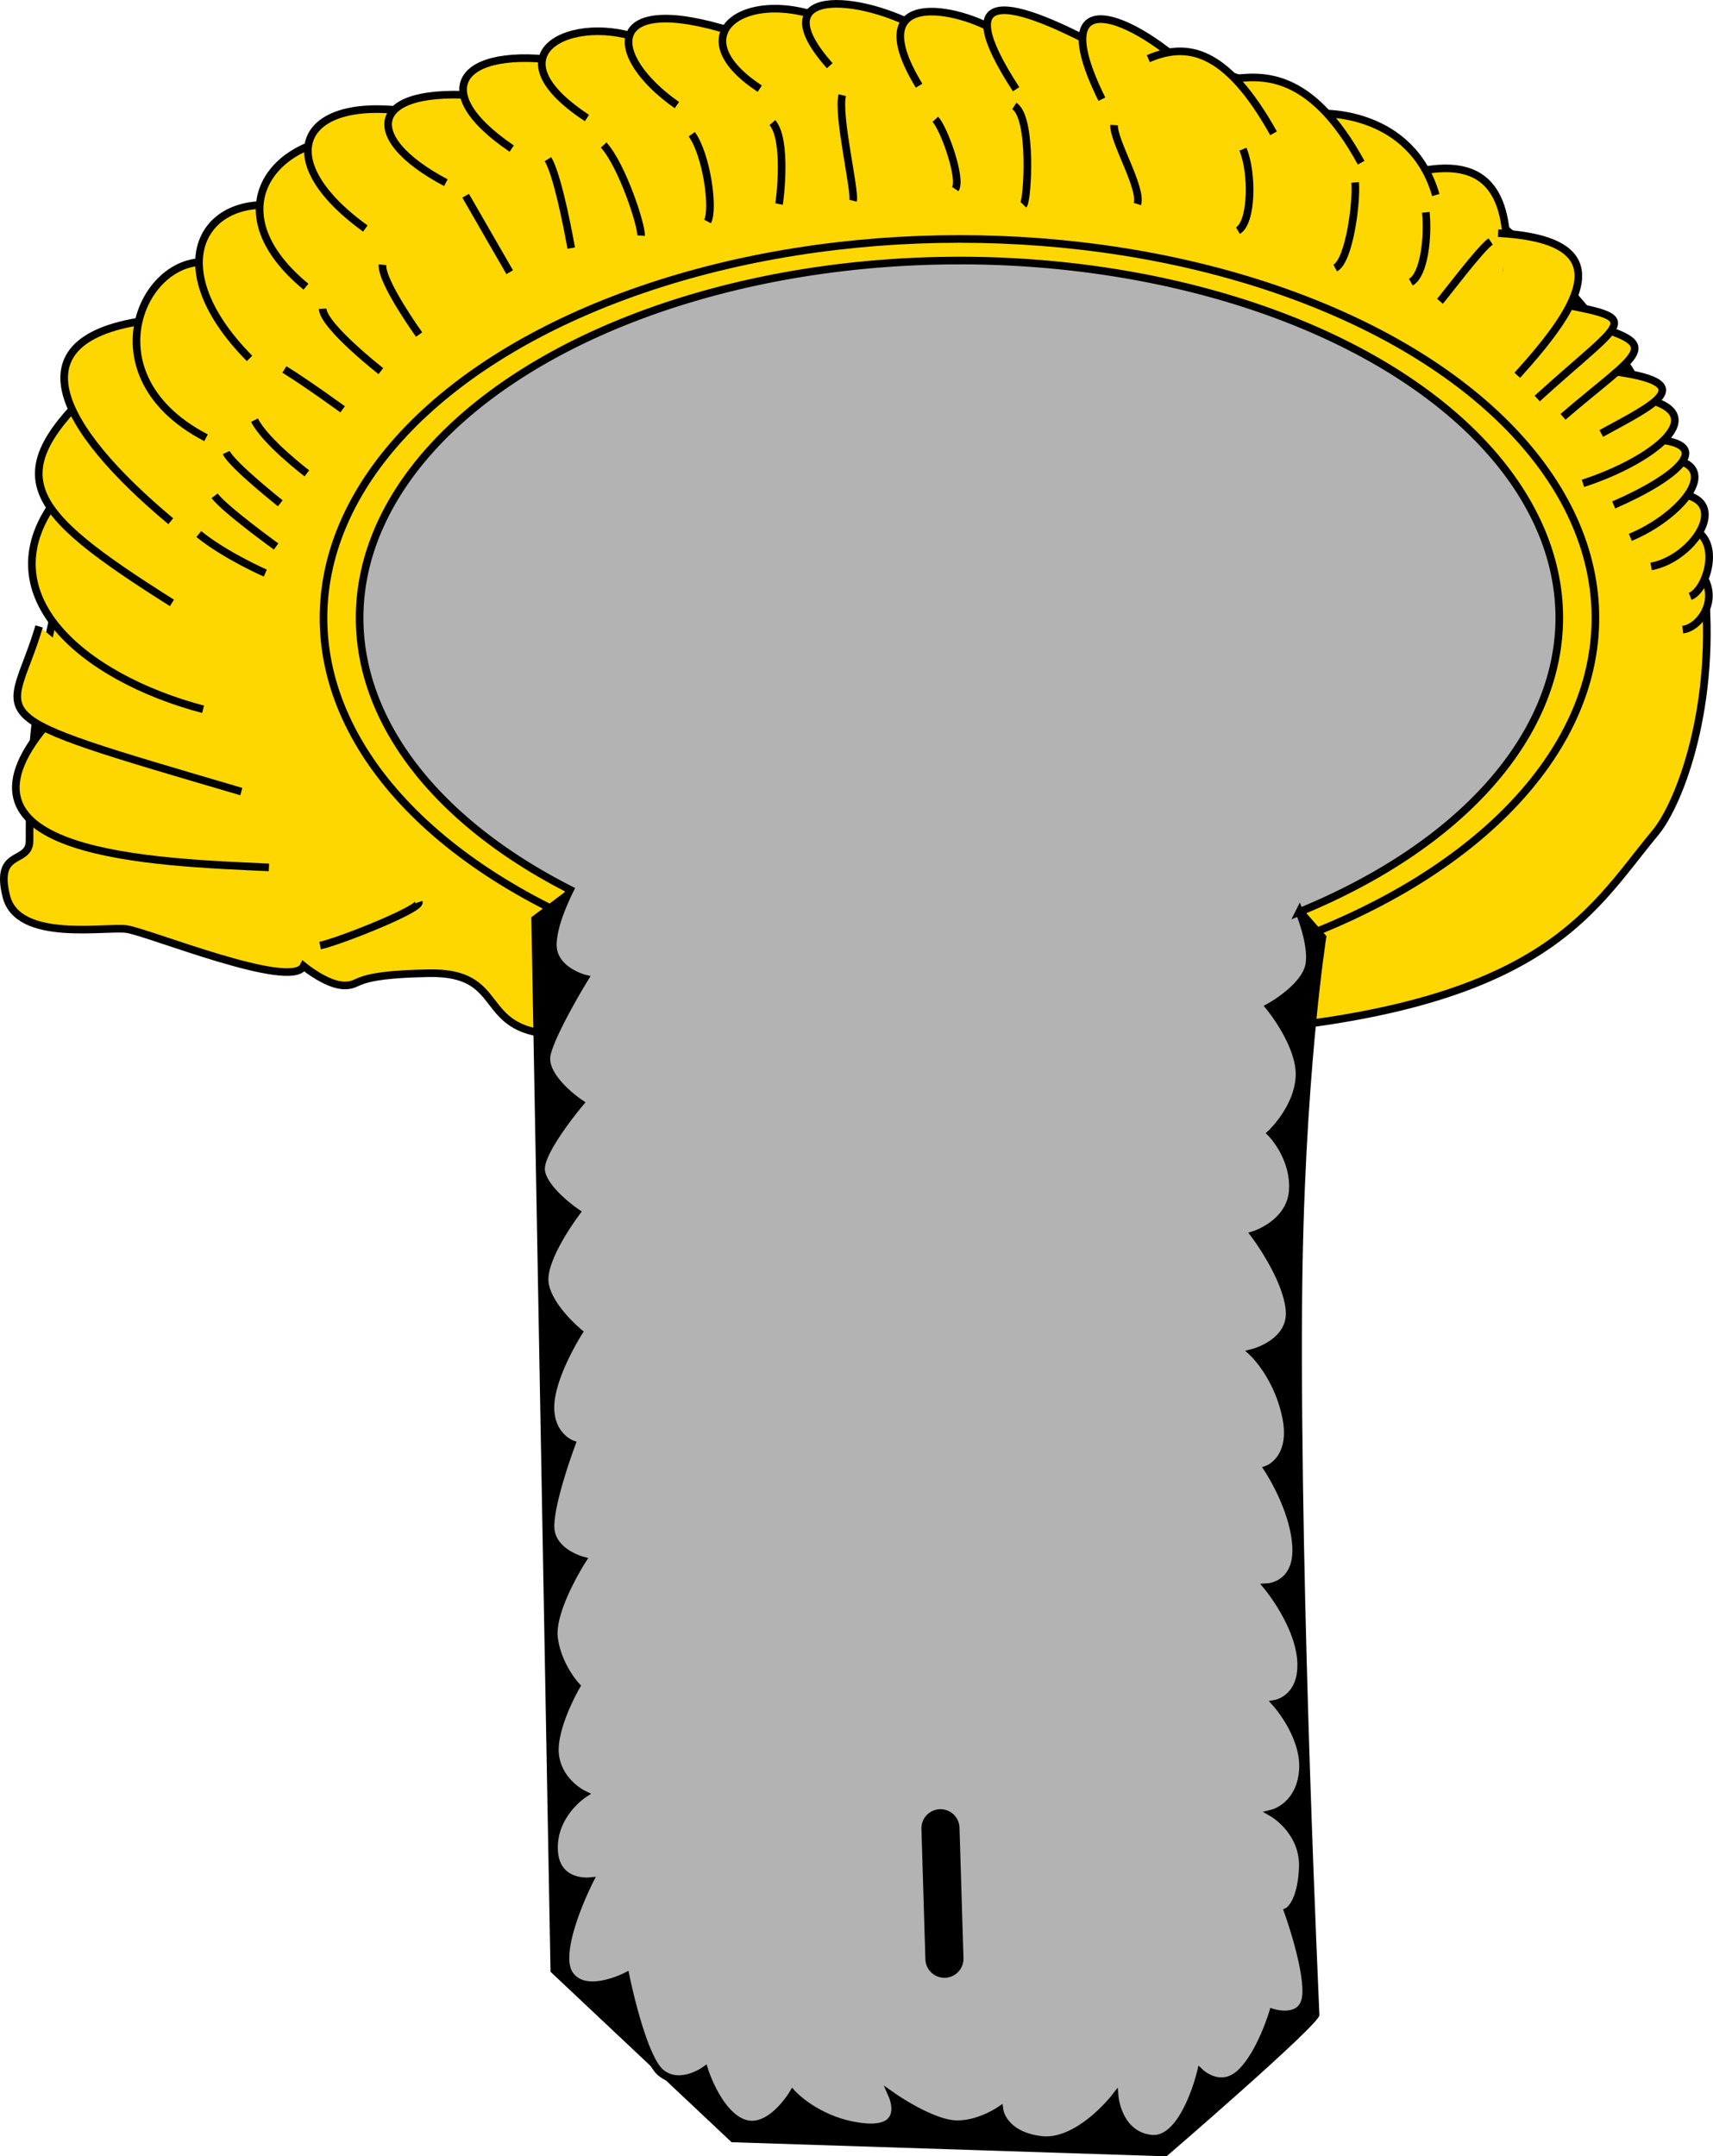<?xml version="1.0" encoding="UTF-8" standalone="no"?>
<!-- Created with Inkscape (http://www.inkscape.org/) -->

<svg
   xmlns:dc="http://purl.org/dc/elements/1.1/"
   xmlns:cc="http://creativecommons.org/ns#"
   xmlns:rdf="http://www.w3.org/1999/02/22-rdf-syntax-ns#"
   xmlns:svg="http://www.w3.org/2000/svg"
   xmlns="http://www.w3.org/2000/svg"
   xmlns:sodipodi="http://sodipodi.sourceforge.net/DTD/sodipodi-0.dtd"
   xmlns:inkscape="http://www.inkscape.org/namespaces/inkscape"
   width="224.837"
   height="283.068"
   viewBox="0 0 224.837 283.068"
   id="svg2"
   version="1.1"
   inkscape:version="0.91 r13725"
   sodipodi:docname="Epaulette_major.svg">
  <defs
     id="defs4" />
  <sodipodi:namedview
     id="base"
     pagecolor="#ffffff"
     bordercolor="#666666"
     borderopacity="1.0"
     inkscape:pageopacity="0.0"
     inkscape:pageshadow="2"
     inkscape:zoom="1.3529131"
     inkscape:cx="214.93972"
     inkscape:cy="141.5338"
     inkscape:document-units="px"
     inkscape:current-layer="layer3"
     showgrid="false"
     inkscape:window-width="1152"
     inkscape:window-height="808"
     inkscape:window-x="-4"
     inkscape:window-y="-4"
     inkscape:window-maximized="1"
     showguides="true"
     fit-margin-top="0"
     fit-margin-left="0"
     fit-margin-right="0"
     fit-margin-bottom="0"
     inkscape:guide-bbox="true"
     units="px" />
  <g
     inkscape:groupmode="layer"
     id="layer2"
     inkscape:label="Tour"
     style="display:inline"
     transform="translate(-299.941,-186.927)" />
  <g
     inkscape:groupmode="layer"
     id="layer3"
     inkscape:label="Languette"
     style="display:inline"
     transform="translate(-299.941,-186.927)">
    <g
       id="g8980">
      <g
         id="g4840"
         style="display:inline"
         transform="translate(1.8684175e-6,0)">
        <path
           style="fill:#fed700;fill-opacity:1;fill-rule:evenodd;stroke:#000000;stroke-width:1px;stroke-linecap:butt;stroke-linejoin:miter;stroke-opacity:1"
           d="m 372.679,322.719 c -10.357,-0.536 -6.071,-8.214 -16.429,-8.036 -10.357,0.179 -8.75,1.607 -11.071,1.607 -2.321,0 -5.389,-2.539 -5.389,-2.539 -1.578,3.22 -20.456,-4.483 -23.234,-4.861 -2.778,-0.379 -14.268,1.768 -15.784,-4.293 -1.515,-6.061 2.652,-4.293 3.03,-6.945 0.379,-2.652 -6.532,-107.848 115.697,-107.342 32.057,0.132 54.896,9.947 70.103,20.571 47.312,33.054 34.116,77.558 27.595,85.383 -8.839,10.607 -14.9,24.244 -62.124,26.517 -76.457,3.68 -82.395,-0.06 -82.395,-0.06 z"
           id="path3347"
           inkscape:connector-curvature="0"
           sodipodi:nodetypes="csscssssssscc" />
        <path
           style="fill:#fed700;fill-opacity:1;fill-rule:evenodd;stroke:#000000;stroke-width:1px;stroke-linecap:butt;stroke-linejoin:miter;stroke-opacity:1"
           d="m 497.728,222.558 c 0.231,-7.407 -0.617,-15.045 -10.802,-13.271"
           id="path3407"
           inkscape:connector-curvature="0" />
        <path
           style="fill:#fed700;fill-opacity:1;fill-rule:evenodd;stroke:#000000;stroke-width:1px;stroke-linecap:butt;stroke-linejoin:miter;stroke-opacity:1"
           d="M 488.393,212.528 C 485.229,201.572 473.81,201.494 471.727,201.957"
           id="path3405"
           inkscape:connector-curvature="0" />
        <path
           style="fill:#fed700;fill-opacity:1;fill-rule:evenodd;stroke:#000000;stroke-width:1px;stroke-linecap:butt;stroke-linejoin:miter;stroke-opacity:1"
           d="m 478.594,208.284 c -6.79,-12.422 -13.348,-11.419 -17.206,-10.956"
           id="path3403"
           inkscape:connector-curvature="0" />
        <path
           style="fill:#fed700;fill-opacity:1;fill-rule:evenodd;stroke:#000000;stroke-width:1px;stroke-linecap:butt;stroke-linejoin:miter;stroke-opacity:1"
           d="m 520.801,269.579 c 2.073,-0.218 4.544,-3.435 2.908,-6.6"
           id="path3427"
           inkscape:connector-curvature="0"
           sodipodi:nodetypes="cc" />
        <path
           style="fill:#fed700;fill-opacity:1;fill-rule:evenodd;stroke:#000000;stroke-width:1px;stroke-linecap:butt;stroke-linejoin:miter;stroke-opacity:1"
           d="m 521.783,265.214 c 2.291,-0.873 4.365,-7.965 -0.327,-9.056"
           id="path3425"
           inkscape:connector-curvature="0"
           sodipodi:nodetypes="cc" />
        <path
           style="fill:#fed700;fill-opacity:1;fill-rule:evenodd;stroke:#000000;stroke-width:1px;stroke-linecap:butt;stroke-linejoin:miter;stroke-opacity:1"
           d="m 516.655,261.286 c 5.347,-0.982 10.148,-8.074 4.583,-9.384"
           id="path3423"
           inkscape:connector-curvature="0" />
        <path
           style="fill:#fed700;fill-opacity:1;fill-rule:evenodd;stroke:#000000;stroke-width:1px;stroke-linecap:butt;stroke-linejoin:miter;stroke-opacity:1"
           d="m 513.927,257.467 c 6.547,-2.728 12.003,-9.166 5.565,-10.257"
           id="path3421"
           inkscape:connector-curvature="0" />
        <path
           style="fill:#fed700;fill-opacity:1;fill-rule:evenodd;stroke:#000000;stroke-width:1px;stroke-linecap:butt;stroke-linejoin:miter;stroke-opacity:1"
           d="m 511.744,253.212 c 8.293,-3.601 13.53,-8.074 5.237,-8.62"
           id="path3419"
           inkscape:connector-curvature="0" />
        <path
           style="fill:#fed700;fill-opacity:1;fill-rule:evenodd;stroke:#000000;stroke-width:1px;stroke-linecap:butt;stroke-linejoin:miter;stroke-opacity:1"
           d="m 507.707,250.375 c 8.838,-2.837 17.676,-9.275 7.529,-11.239"
           id="path3417"
           inkscape:connector-curvature="0" />
        <path
           style="fill:#fed700;fill-opacity:1;fill-rule:evenodd;stroke:#000000;stroke-width:1px;stroke-linecap:butt;stroke-linejoin:miter;stroke-opacity:1"
           d="m 510.108,243.828 c 7.202,-3.928 13.094,-6.656 1.309,-8.184"
           id="path3415"
           inkscape:connector-curvature="0" />
        <path
           style="fill:#fed700;fill-opacity:1;fill-rule:evenodd;stroke:#000000;stroke-width:1px;stroke-linecap:butt;stroke-linejoin:miter;stroke-opacity:1"
           d="m 505.089,241.645 c 10.148,-8.729 13.639,-9.384 2.619,-12.33"
           id="path3413"
           inkscape:connector-curvature="0" />
        <path
           style="fill:#fed700;fill-opacity:1;fill-rule:evenodd;stroke:#000000;stroke-width:1px;stroke-linecap:butt;stroke-linejoin:miter;stroke-opacity:1"
           d="m 501.706,239.245 c 12.33,-11.239 14.294,-10.257 0.764,-12.875"
           id="path3411"
           inkscape:connector-curvature="0" />
        <path
           style="fill:#fed700;fill-opacity:1;fill-rule:evenodd;stroke:#000000;stroke-width:1px;stroke-linecap:butt;stroke-linejoin:miter;stroke-opacity:1"
           d="m 335.239,300.793 c -15.045,-0.694 -43.747,-1.543 -29.242,-18.672"
           id="path3365"
           inkscape:connector-curvature="0" />
        <path
           style="fill:#fed700;fill-opacity:1;fill-rule:evenodd;stroke:#000000;stroke-width:1px;stroke-linecap:butt;stroke-linejoin:miter;stroke-opacity:1"
           d="m 331.613,290.84 c -36.263,-10.647 -30.322,-8.796 -26.541,-21.681"
           id="path3367"
           inkscape:connector-curvature="0" />
        <path
           style="fill:#fed700;fill-opacity:1;fill-rule:evenodd;stroke:#000000;stroke-width:1px;stroke-linecap:butt;stroke-linejoin:miter;stroke-opacity:1"
           d="m 326.598,280.038 c -15.817,-4.166 -29.01,-15.277 -18.98,-27.93"
           id="path3369"
           inkscape:connector-curvature="0" />
        <path
           style="fill:#fed700;fill-opacity:1;fill-rule:evenodd;stroke:#000000;stroke-width:1px;stroke-linecap:butt;stroke-linejoin:miter;stroke-opacity:1"
           d="m 322.509,266.073 c -19.443,-12.268 -22.684,-16.743 -9.644,-28.856"
           id="path3371"
           inkscape:connector-curvature="0" />
        <path
           style="fill:#fed700;fill-opacity:1;fill-rule:evenodd;stroke:#000000;stroke-width:1px;stroke-linecap:butt;stroke-linejoin:miter;stroke-opacity:1"
           d="m 322.355,255.349 c -14.505,-12.113 -21.681,-24.535 -1.697,-26.541"
           id="path3373"
           inkscape:connector-curvature="0" />
        <path
           style="fill:#fed700;fill-opacity:1;fill-rule:evenodd;stroke:#000000;stroke-width:1px;stroke-linecap:butt;stroke-linejoin:miter;stroke-opacity:1"
           d="m 326.984,244.393 c -16.82,-8.719 -7.021,-26.619 2.469,-22.452"
           id="path3375"
           inkscape:connector-curvature="0" />
        <path
           style="fill:#fed700;fill-opacity:1;fill-rule:evenodd;stroke:#000000;stroke-width:1px;stroke-linecap:butt;stroke-linejoin:miter;stroke-opacity:1"
           d="m 332.693,233.977 c -12.422,-12.576 -5.555,-22.452 5.555,-19.675"
           id="path3377"
           inkscape:connector-curvature="0" />
        <path
           style="fill:#fed700;fill-opacity:1;fill-rule:evenodd;stroke:#000000;stroke-width:1px;stroke-linecap:butt;stroke-linejoin:miter;stroke-opacity:1"
           d="m 340.1,224.564 c -11.573,-9.567 -4.706,-18.672 4.552,-19.443"
           id="path3379"
           inkscape:connector-curvature="0" />
        <path
           style="fill:#fed700;fill-opacity:1;fill-rule:evenodd;stroke:#000000;stroke-width:1px;stroke-linecap:butt;stroke-linejoin:miter;stroke-opacity:1"
           d="m 347.893,216.925 c -12.731,-9.181 -8.564,-17.823 6.635,-15.2"
           id="path3381"
           inkscape:connector-curvature="0" />
        <path
           style="fill:#fed700;fill-opacity:1;fill-rule:evenodd;stroke:#000000;stroke-width:1px;stroke-linecap:butt;stroke-linejoin:miter;stroke-opacity:1"
           d="m 358.463,210.907 c -11.573,-6.095 -10.262,-13.271 6.481,-11.188"
           id="path3383"
           inkscape:connector-curvature="0" />
        <path
           style="fill:#fed700;fill-opacity:1;fill-rule:evenodd;stroke:#000000;stroke-width:1px;stroke-linecap:butt;stroke-linejoin:miter;stroke-opacity:1"
           d="m 367.105,206.432 c -11.728,-7.947 -6.327,-13.965 8.333,-11.188"
           id="path3385"
           inkscape:connector-curvature="0" />
        <path
           style="fill:#fed700;fill-opacity:1;fill-rule:evenodd;stroke:#000000;stroke-width:1px;stroke-linecap:butt;stroke-linejoin:miter;stroke-opacity:1"
           d="m 376.98,202.42 c -13.734,-9.027 -0.463,-14.197 8.333,-9.799"
           id="path3387"
           inkscape:connector-curvature="0" />
        <path
           style="fill:#fed700;fill-opacity:1;fill-rule:evenodd;stroke:#000000;stroke-width:1px;stroke-linecap:butt;stroke-linejoin:miter;stroke-opacity:1"
           d="m 388.785,200.723 c -9.259,-6.481 -9.644,-15.045 7.33,-9.644"
           id="path3389"
           inkscape:connector-curvature="0" />
        <path
           style="fill:#fed700;fill-opacity:1;fill-rule:evenodd;stroke:#000000;stroke-width:1px;stroke-linecap:butt;stroke-linejoin:miter;stroke-opacity:1"
           d="m 399.664,198.563 c -11.419,-7.484 -0.772,-14.042 10.339,-8.333"
           id="path3391"
           inkscape:connector-curvature="0" />
        <path
           style="fill:#fed700;fill-opacity:1;fill-rule:evenodd;stroke:#000000;stroke-width:1px;stroke-linecap:butt;stroke-linejoin:miter;stroke-opacity:1"
           d="m 408.846,195.553 c -9.181,-10.339 3.935,-9.567 12.499,-4.552"
           id="path3393"
           inkscape:connector-curvature="0" />
        <path
           style="fill:#fed700;fill-opacity:1;fill-rule:evenodd;stroke:#000000;stroke-width:1px;stroke-linecap:butt;stroke-linejoin:miter;stroke-opacity:1"
           d="m 420.573,198.177 c -8.256,-13.579 6.481,-10.03 11.033,-6.558"
           id="path3395"
           inkscape:connector-curvature="0" />
        <path
           style="fill:#fed700;fill-opacity:1;fill-rule:evenodd;stroke:#000000;stroke-width:1px;stroke-linecap:butt;stroke-linejoin:miter;stroke-opacity:1"
           d="m 433.304,198.64 c -8.873,-13.656 -1.234,-12.345 12.808,-4.552"
           id="path3397"
           inkscape:connector-curvature="0" />
        <path
           style="fill:#fed700;fill-opacity:1;fill-rule:evenodd;stroke:#000000;stroke-width:1px;stroke-linecap:butt;stroke-linejoin:miter;stroke-opacity:1"
           d="m 444.568,199.951 c -8.101,-16.357 4.938,-11.033 13.811,-1.543"
           id="path3399"
           inkscape:connector-curvature="0" />
        <path
           style="fill:#fed700;fill-opacity:1;fill-rule:evenodd;stroke:#000000;stroke-width:1px;stroke-linecap:butt;stroke-linejoin:miter;stroke-opacity:1"
           d="m 467.098,204.426 c -6.25,-11.188 -11.419,-11.959 -16.434,-9.799"
           id="path3401"
           inkscape:connector-curvature="0" />
        <path
           style="fill:#fed700;fill-opacity:1;fill-rule:evenodd;stroke:#000000;stroke-width:1px;stroke-linecap:butt;stroke-linejoin:miter;stroke-opacity:1"
           d="m 499.087,236.19 c 8.511,-9.384 13.639,-17.786 -2.51,-18.658"
           id="path3409"
           inkscape:connector-curvature="0" />
        <path
           style="fill:none;fill-rule:evenodd;stroke:#000000;stroke-width:1px;stroke-linecap:butt;stroke-linejoin:miter;stroke-opacity:1"
           d="m 326.033,257.031 c 3.492,2.837 8.729,5.128 8.729,5.128"
           id="path3448"
           inkscape:connector-curvature="0" />
        <path
           style="fill:none;fill-rule:evenodd;stroke:#000000;stroke-width:1px;stroke-linecap:butt;stroke-linejoin:miter;stroke-opacity:1"
           d="m 328.106,252.011 c 1.418,1.855 8.074,6.656 8.074,6.656"
           id="path3450"
           inkscape:connector-curvature="0" />
        <path
           style="fill:none;fill-rule:evenodd;stroke:#000000;stroke-width:1px;stroke-linecap:butt;stroke-linejoin:miter;stroke-opacity:1"
           d="m 329.633,246.337 c 0.764,1.637 7.092,6.656 7.092,6.656"
           id="path3452"
           inkscape:connector-curvature="0" />
        <path
           style="fill:none;fill-rule:evenodd;stroke:#000000;stroke-width:1px;stroke-linecap:butt;stroke-linejoin:miter;stroke-opacity:1"
           d="m 333.343,242.082 c 1.418,2.837 6.874,6.983 6.874,6.983"
           id="path3454"
           inkscape:connector-curvature="0" />
        <path
           style="fill:none;fill-rule:evenodd;stroke:#000000;stroke-width:1px;stroke-linecap:butt;stroke-linejoin:miter;stroke-opacity:1"
           d="m 337.271,235.426 c 3.164,1.964 7.638,5.237 7.638,5.237"
           id="path3456"
           inkscape:connector-curvature="0" />
        <path
           style="fill:none;fill-rule:evenodd;stroke:#000000;stroke-width:1px;stroke-linecap:butt;stroke-linejoin:miter;stroke-opacity:1"
           d="m 342.29,227.461 c 0.109,2.291 7.638,8.184 7.638,8.184"
           id="path3458"
           inkscape:connector-curvature="0" />
        <path
           style="fill:none;fill-rule:evenodd;stroke:#000000;stroke-width:1px;stroke-linecap:butt;stroke-linejoin:miter;stroke-opacity:1"
           d="m 350.147,221.678 c -0.218,2.182 4.801,9.166 4.801,9.166"
           id="path3460"
           inkscape:connector-curvature="0" />
        <path
           style="fill:none;fill-rule:evenodd;stroke:#000000;stroke-width:1px;stroke-linecap:butt;stroke-linejoin:miter;stroke-opacity:1"
           d="m 361.058,212.621 c 1.309,2.291 5.783,10.038 5.783,10.038"
           id="path3462"
           inkscape:connector-curvature="0" />
        <path
           style="fill:none;fill-rule:evenodd;stroke:#000000;stroke-width:1px;stroke-linecap:butt;stroke-linejoin:miter;stroke-opacity:1"
           d="m 371.86,207.82 c 1.418,2.291 3.055,11.675 3.055,11.675"
           id="path3464"
           inkscape:connector-curvature="0" />
        <path
           style="fill:none;fill-rule:evenodd;stroke:#000000;stroke-width:1px;stroke-linecap:butt;stroke-linejoin:miter;stroke-opacity:1"
           d="m 379.171,205.965 c 2.401,2.619 5.019,10.584 4.91,11.893"
           id="path3466"
           inkscape:connector-curvature="0" />
        <path
           style="fill:none;fill-rule:evenodd;stroke:#000000;stroke-width:1px;stroke-linecap:butt;stroke-linejoin:miter;stroke-opacity:1"
           d="m 390.737,204.547 c 1.964,2.728 2.946,9.82 2.073,11.457"
           id="path3468"
           inkscape:connector-curvature="0" />
        <path
           style="fill:none;fill-rule:evenodd;stroke:#000000;stroke-width:1px;stroke-linecap:butt;stroke-linejoin:miter;stroke-opacity:1"
           d="m 401.321,203.019 c 1.964,2.291 0.982,10.148 0.873,10.693"
           id="path3470"
           inkscape:connector-curvature="0" />
        <path
           style="fill:none;fill-rule:evenodd;stroke:#000000;stroke-width:1px;stroke-linecap:butt;stroke-linejoin:miter;stroke-opacity:1"
           d="m 410.487,199.418 c -0.655,2.728 1.746,12.548 1.418,13.857"
           id="path3472"
           inkscape:connector-curvature="0" />
        <path
           style="fill:none;fill-rule:evenodd;stroke:#000000;stroke-width:1px;stroke-linecap:butt;stroke-linejoin:miter;stroke-opacity:1"
           d="m 422.707,202.583 c 1.2,1.309 3.492,7.856 2.619,9.166"
           id="path3474"
           inkscape:connector-curvature="0" />
        <path
           style="fill:none;fill-rule:evenodd;stroke:#000000;stroke-width:1px;stroke-linecap:butt;stroke-linejoin:miter;stroke-opacity:1"
           d="m 433.073,200.837 c 2.401,1.528 1.746,12.439 1.2,12.985"
           id="path3476"
           inkscape:connector-curvature="0" />
        <path
           style="fill:none;fill-rule:evenodd;stroke:#000000;stroke-width:1px;stroke-linecap:butt;stroke-linejoin:miter;stroke-opacity:1"
           d="m 446.167,203.346 c -0.109,2.073 3.71,8.293 3.055,10.366"
           id="path3478"
           inkscape:connector-curvature="0" />
        <path
           style="fill:none;fill-rule:evenodd;stroke:#000000;stroke-width:1px;stroke-linecap:butt;stroke-linejoin:miter;stroke-opacity:1"
           d="m 463.08,206.511 c 1.309,3.164 1.2,9.602 -0.655,10.693"
           id="path3480"
           inkscape:connector-curvature="0" />
        <path
           style="fill:none;fill-rule:evenodd;stroke:#000000;stroke-width:1px;stroke-linecap:butt;stroke-linejoin:miter;stroke-opacity:1"
           d="m 477.81,210.875 c 0.218,2.619 -0.764,10.257 -2.619,11.239"
           id="path3482"
           inkscape:connector-curvature="0" />
        <path
           style="fill:none;fill-rule:evenodd;stroke:#000000;stroke-width:1px;stroke-linecap:butt;stroke-linejoin:miter;stroke-opacity:1"
           d="m 487.085,214.803 c 0.327,3.273 -0.218,8.184 -1.964,9.166"
           id="path3484"
           inkscape:connector-curvature="0" />
        <path
           style="fill:none;fill-rule:evenodd;stroke:#000000;stroke-width:1px;stroke-linecap:butt;stroke-linejoin:miter;stroke-opacity:1"
           d="m 495.596,218.622 c -1.309,0.873 -5.892,6.983 -6.656,7.856"
           id="path3486"
           inkscape:connector-curvature="0"
           sodipodi:nodetypes="cc" />
        <path
           style="fill:none;fill-rule:evenodd;stroke:#000000;stroke-width:1px;stroke-linecap:butt;stroke-linejoin:miter;stroke-opacity:1"
           d="m 341.952,311.055 c 2.315,-0.463 13.271,-4.784 12.962,-5.709"
           id="path4353"
           inkscape:connector-curvature="0" />
      </g>
      <g
         id="g4834">
        <ellipse
           style="opacity:1;fill:#fed700;fill-opacity:1;stroke:#000000;stroke-width:1;stroke-linecap:round;stroke-linejoin:round;stroke-miterlimit:4;stroke-dasharray:none;stroke-opacity:1"
           id="path3491"
           cx="425.872"
           cy="268.051"
           rx="83.472"
           ry="49.756" />
        <path
           style="fill:#000000;fill-rule:evenodd;stroke:none;stroke-width:1px;stroke-linecap:butt;stroke-linejoin:miter;stroke-opacity:1"
           d="m 374.916,303.404 -5.237,3.928 2.519,138.436 23.764,22.375 57.095,1.852 c 0,0 20.06,-17.283 20.06,-18.517 0,-0.707 -2.533,-53.815 -2.274,-93.3 0.194,-29.471 3.2,-48.357 3.2,-48.357 l -8.641,-9.876 z"
           id="path4355"
           inkscape:connector-curvature="0"
           sodipodi:nodetypes="cccccssccc" />
        <path
           style="fill:#b3b3b3;fill-opacity:1;fill-rule:evenodd;stroke:#000000;stroke-width:1px;stroke-linecap:butt;stroke-linejoin:miter;stroke-opacity:1"
           d="m 425.871,221.133 a 78.732,46.919 0 0 0 -78.73,46.918 78.732,46.919 0 0 0 27.623,35.672 c -0.88,1.779 -2.156,4.68 -2.258,7.023 -0.154,3.549 4.166,4.629 4.166,4.629 0,0 -4.166,6.791 -4.938,9.877 -0.772,3.086 4.32,6.48 4.32,6.48 0,0 -4.937,5.863 -5.092,8.486 -0.154,2.623 4.629,5.865 4.629,5.865 0,0 -4.32,5.709 -4.166,8.949 0.154,3.241 4.475,6.789 4.475,6.789 0,0 -3.549,5.556 -3.703,9.568 -0.154,4.012 2.777,5.092 2.777,5.092 0,0 -2.777,7.408 -2.777,10.803 0,3.395 4.166,4.475 4.166,4.475 0,0 -4.166,6.48 -3.703,10.184 0.463,3.703 2.932,6.326 2.932,6.326 0,0 -3.24,5.556 -2.777,9.105 0.463,3.549 3.703,5.092 3.703,5.092 0,0 -4.012,2.623 -3.857,7.252 0.154,4.629 4.629,4.168 4.629,4.168 0,0 -4.629,9.103 -2.623,12.189 2.006,3.086 7.406,0.309 7.406,0.309 0,0 2.16,10.648 4.629,12.654 2.469,2.006 5.711,-0.309 5.711,-0.309 0,0 1.851,5.863 5.246,6.943 3.395,1.08 6.326,-3.857 6.326,-3.857 0,0 3.396,3.703 9.26,4.32 5.864,0.617 3.857,-4.012 3.857,-4.012 0,0 4.166,2.932 7.406,3.549 3.241,0.617 6.635,-1.697 6.635,-1.697 0,0 0.464,3.24 5.402,3.857 4.938,0.617 9.721,-5.555 9.721,-5.555 10e-6,0 0.463,4.937 4.783,5.4 4.321,0.463 6.482,-8.641 6.482,-8.641 0,0 2.623,2.469 5.246,0 2.623,-2.469 4.23,-7.895 4.23,-7.895 0,0 4.147,1.309 4.365,-2.4 0.218,-3.71 -2.4,-10.912 -2.4,-10.912 0,0 1.745,-0.873 1.963,-5.674 0.218,-4.801 -3.928,-7.201 -3.928,-7.201 0,0 3.491,-0.872 3.928,-5.455 0.436,-4.583 -3.492,-8.947 -3.492,-8.947 0,0 3.492,-0.656 3.273,-5.457 -0.218,-4.801 -4.363,-9.82 -4.363,-9.82 0,0 3.927,-0.217 3.709,-5.236 -0.218,-5.019 -3.709,-10.258 -3.709,-10.258 0,0 3.492,-1.308 2.4,-6.764 -1.091,-5.456 -4.365,-8.512 -4.365,-8.512 0,0 5.237,-1.309 4.801,-5.674 -0.436,-4.365 -4.582,-9.82 -4.582,-9.82 0,0 4.801,-1.528 5.02,-5.893 0.218,-4.365 -2.838,-7.42 -2.838,-7.42 0,0 3.493,-3.274 3.711,-7.42 0.218,-4.146 -3.93,-9.164 -3.93,-9.164 0,0 4.802,-2.619 5.238,-5.674 0.309,-2.164 -0.698,-5.182 -1.32,-6.797 a 78.732,46.919 0 0 0 34.115,-38.596 78.732,46.919 0 0 0 -78.732,-46.918 z"
           id="path3489"
           inkscape:connector-curvature="0" />
        <path
           style="opacity:1;fill:none;fill-rule:evenodd;stroke:#000000;stroke-width:5;stroke-linecap:round;stroke-linejoin:miter;stroke-miterlimit:4;stroke-dasharray:none;stroke-opacity:1"
           d="m 423.381,426.926 0.519,17.13"
           id="path5421"
           inkscape:connector-curvature="0" />
      </g>
    </g>
  </g>
</svg>
